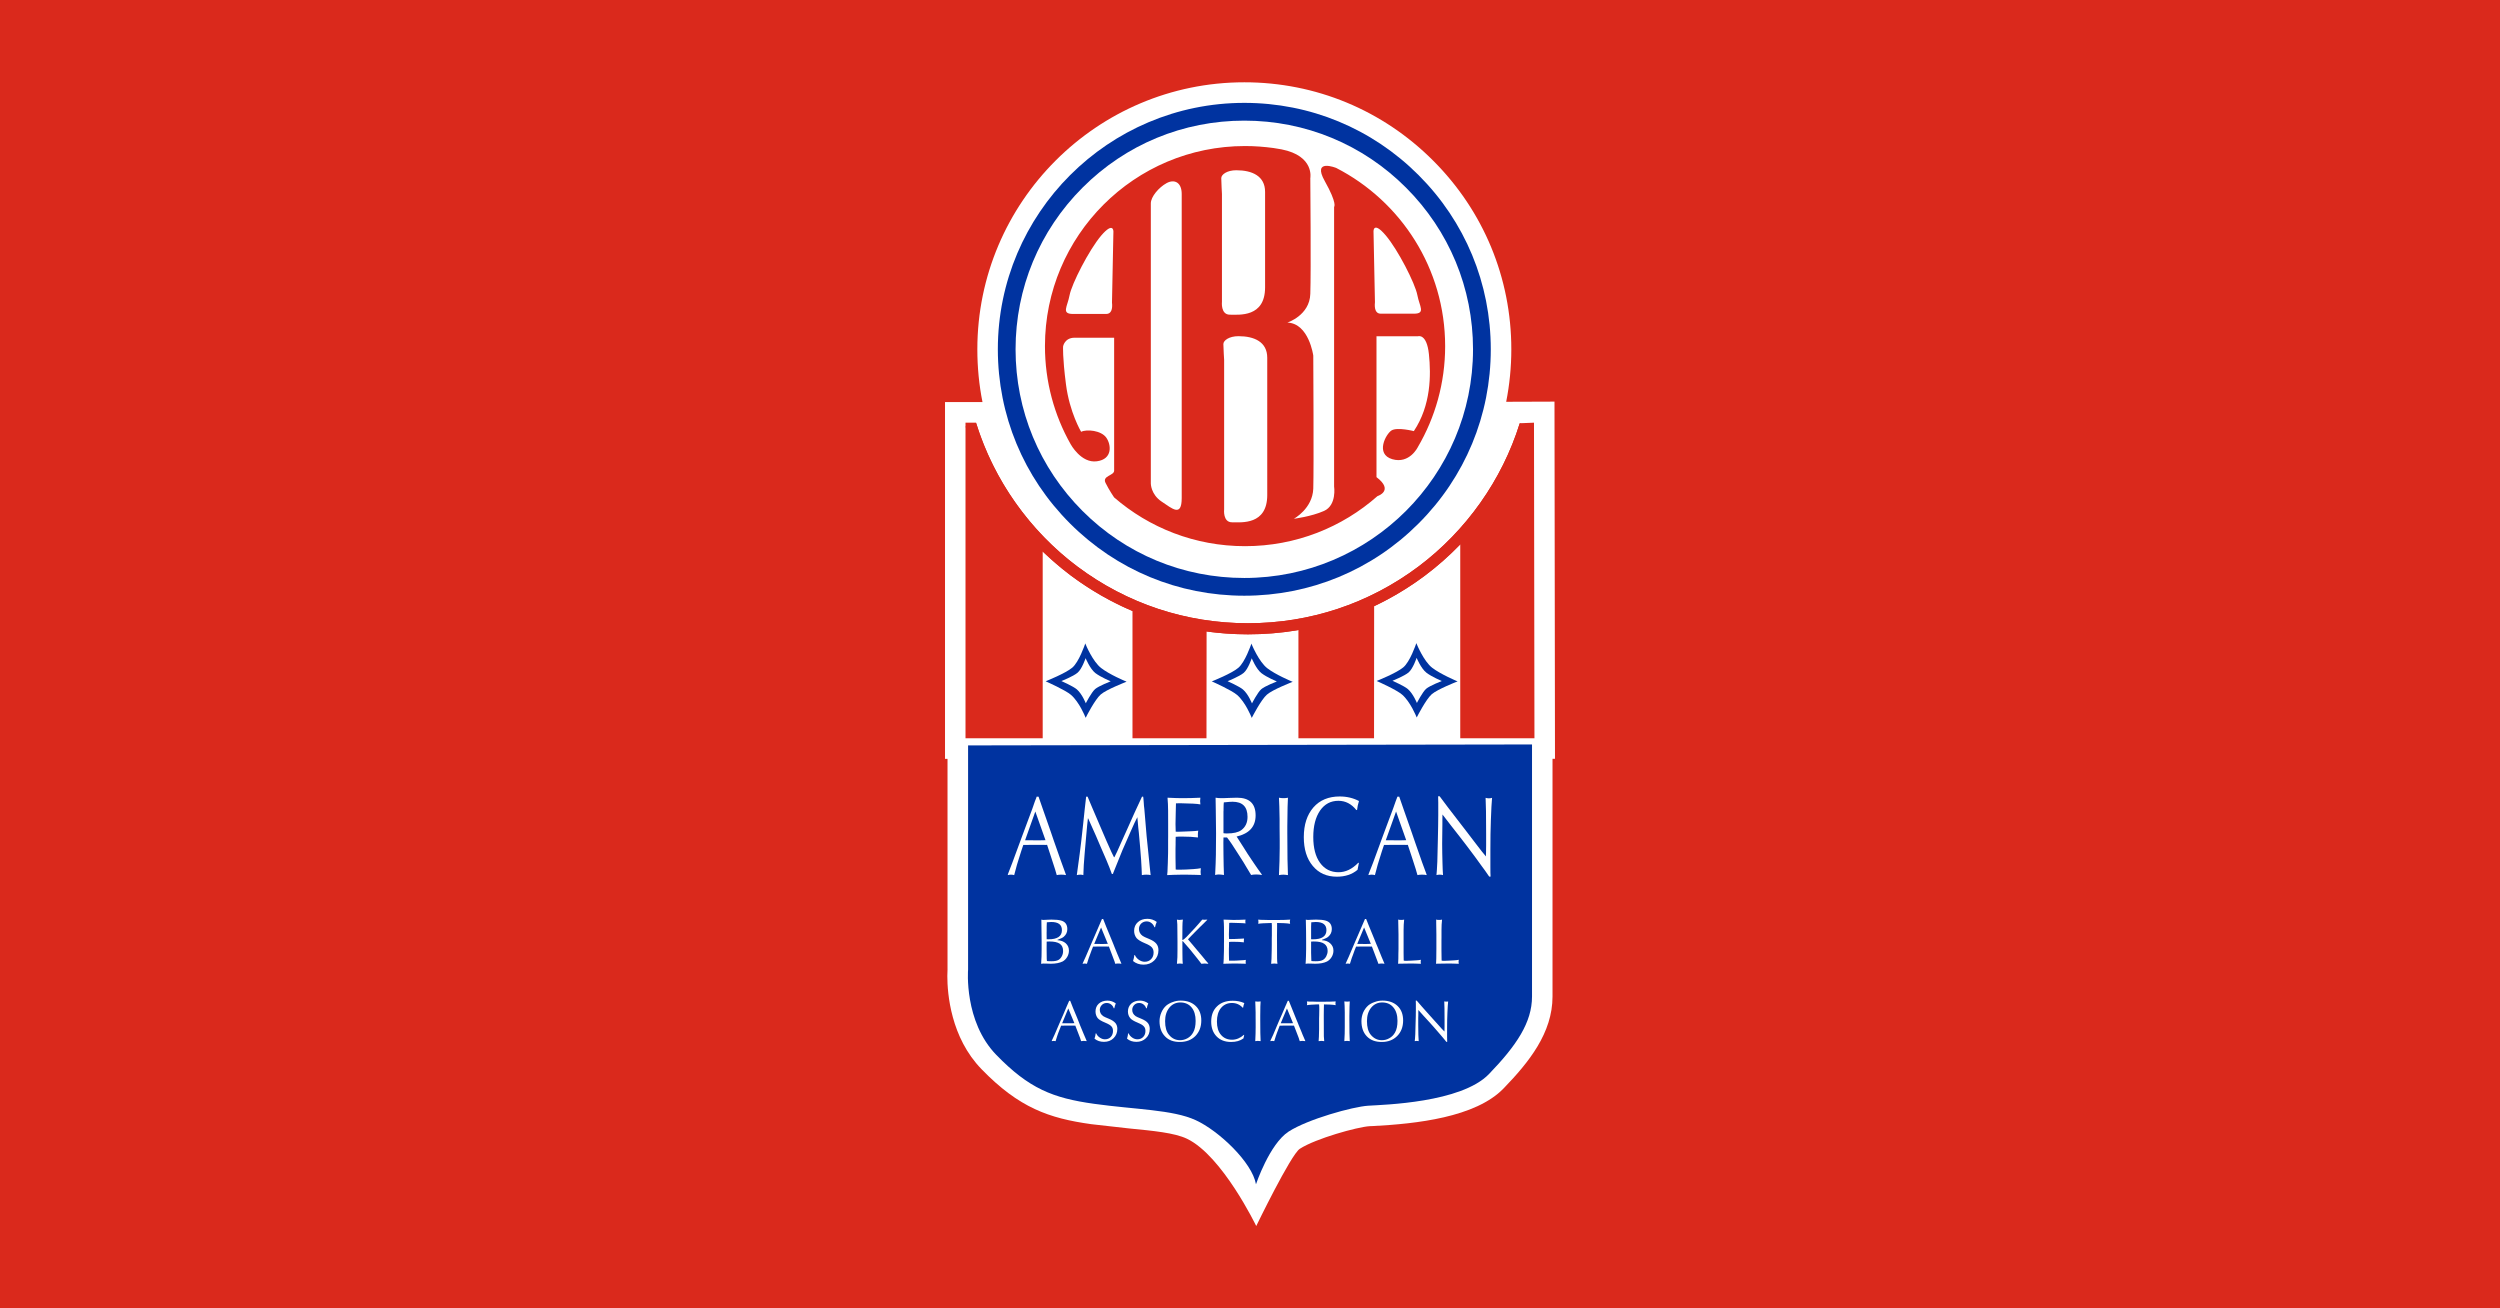 <?xml version="1.0" encoding="UTF-8"?>
<!-- Generator: Adobe Illustrator 27.1.1, SVG Export Plug-In . SVG Version: 6.00 Build 0)  -->
<svg xmlns="http://www.w3.org/2000/svg" xmlns:xlink="http://www.w3.org/1999/xlink" version="1.1" id="Layer_1" x="0px" y="0px" viewBox="0 0 1200 628" style="enable-background:new 0 0 1200 628;" xml:space="preserve">
<style type="text/css">
	.st0{fill:#DA291C;}
	.st1{fill:#FFFFFF;}
	.st2{fill:#0033A0;}
</style>
<rect x="-2.5" y="-2.5" class="st0" width="1205" height="633"></rect>
<g>
	<path class="st1" d="M746.157,192.777l-4.865,0.019l-18.321,0.064c1.625-8.233,2.464-16.641,2.464-25.194   c0-34.242-13.345-66.421-37.563-90.601C663.681,52.847,631.484,39.5,597.271,39.5c-70.683,0-128.147,57.501-128.147,128.166   c0,8.598,0.821,17.097,2.473,25.34h-17.992v171.234c0,0,0.748,0,1.204,0c0,8.854,0,101.072,0,101.072l0.019-0.348l-0.108,3.543   c0,8.361,1.597,29.484,16.448,44.728c17.975,18.523,32.362,23.543,52.618,26.364c0.136,0.019,17.957,2.027,17.957,2.027   c11.812,1.168,21.963,2.09,28.015,4.975c17.007,8.17,33.236,41.9,33.236,41.9s16.596-34.268,20.905-37.071   c7.676-4.975,27.622-10.471,33.446-10.862c-0.017,0,1.991-0.082,1.991-0.082c20.292-1.079,48.92-4.081,62.403-18.065   c12.204-12.599,23.47-26.674,23.47-44.091c0,0,0-105.17,0-114.108c0.456,0,1.185,0,1.185,0L746.157,192.777z"></path>
	<g>
		<g>
			<path class="st2" d="M597.271,285.943c31.602,0,61.307-12.305,83.635-34.661c22.346-22.302,34.67-51.995,34.67-83.616     c0-31.567-12.324-61.307-34.67-83.618c-22.328-22.346-52.033-34.67-83.635-34.67c-65.224,0-118.307,53.074-118.307,118.289     c0,31.621,12.315,61.315,34.661,83.616C535.973,273.638,565.667,285.943,597.271,285.943z"></path>
			<path class="st2" d="M464.679,357.795v107.644c0,0-2.073,24.848,13.565,40.933c15.655,16.121,27.147,20.712,46.91,23.459     c19.781,2.767,37.71,2.767,48.748,7.833c11.036,5.038,27.157,20.237,28.965,30.791c0,0,6.472-19.308,15.665-25.297     c9.209-5.951,30.799-11.939,38.166-12.414c7.375-0.475,44.62-1.38,57.983-15.173c13.311-13.794,20.686-24.829,20.686-37.243     v-120.99L464.679,357.795z"></path>
		</g>
		<g>
			<path class="st1" d="M487.472,167.666c0-29.303,11.428-56.871,32.16-77.612c20.731-20.75,48.299-32.15,77.64-32.15     c29.32,0,56.888,11.4,77.6,32.15c20.75,20.741,32.178,48.309,32.178,77.612c0,60.539-49.247,109.762-109.779,109.762     c-29.34,0-56.908-11.421-77.64-32.133C498.901,224.537,487.472,196.995,487.472,167.666z"></path>
			<g>
				<path class="st1" d="M500.499,264.711v42.868l0,0v46.746h43.096v-43.816v-2.93v-14.287      c-10.361-4.401-20.256-10.088-29.522-16.979C509.336,272.688,504.79,268.846,500.499,264.711z"></path>
				<path class="st1" d="M599.014,304.474c-6.682,0-13.309-0.447-19.845-1.359v4.464l0,0l-0.054,46.746h44.136v-43.341v-3.404      v-5.149c-7.622,1.341-15.427,2.008-23.36,2.027C599.552,304.474,599.289,304.474,599.014,304.474z"></path>
				<path class="st1" d="M683.937,276.313c-7.686,5.732-15.82,10.634-24.345,14.652v20.238l0,0l-0.047,43.122h41.38V311.44v-3.861      v-46.273C695.667,266.738,690.026,271.74,683.937,276.313z"></path>
			</g>
		</g>
		<path class="st0" d="M729.479,203.185c-8.471,27.211-25.77,51.659-48.727,68.838c-23.752,17.755-52.023,27.131-81.738,27.131    c-29.722,0-58.002-9.376-81.745-27.131c-22.96-17.179-40.266-41.627-48.711-68.838l-5.094,1.57    c8.783,28.297,26.775,53.712,50.61,71.558c24.702,18.439,54.05,28.161,84.94,28.161c30.883,0,60.249-9.722,84.923-28.161    c23.844-17.846,41.808-43.261,50.627-71.558L729.479,203.185z"></path>
		<g>
			<path class="st2" d="M608.298,320.759c-4.025-3.122-7.366-11.219-7.413-11.311l-0.219-0.538l-0.165,0.538     c-0.054,0.092-2.857,8.39-6.125,11.12c-3.277,2.765-12.159,6.261-12.242,6.317l-0.494,0.2l0.494,0.193     c0.082,0.035,9.047,4.025,11.685,6.308c4.025,3.496,6.811,10.525,6.846,10.57l0.174,0.447l0.219-0.411     c0.037-0.08,4.326-8.424,7.065-10.77c2.72-2.393,11.795-5.906,11.896-5.953l0.492-0.191l-0.492-0.193     C619.938,327.032,612.351,323.891,608.298,320.759z"></path>
			<path class="st2" d="M699.164,326.867c-0.056-0.037-7.678-3.232-11.713-6.336c-4.034-3.103-7.358-11.228-7.394-11.318     l-0.256-0.522l-0.155,0.576c-0.036,0.054-2.821,8.37-6.089,11.083c-3.322,2.746-12.176,6.261-12.287,6.315l-0.475,0.202     l0.475,0.219c0.092,0.019,9.056,4.008,11.729,6.317c4.008,3.468,6.801,10.488,6.829,10.525l0.191,0.466l0.221-0.411     c0.036-0.092,4.289-8.407,7.018-10.78c2.767-2.365,11.814-5.908,11.905-5.943l0.492-0.174L699.164,326.867z"></path>
			<path class="st2" d="M528.561,320.66c-4.034-3.077-7.394-11.212-7.413-11.301l-0.219-0.531l-0.193,0.585     c-0.026,0.036-2.821,8.362-6.08,11.092c-3.294,2.737-12.223,6.27-12.277,6.325l-0.466,0.165l0.466,0.237     c0.054,0.028,9.063,4.018,11.694,6.298c4.006,3.47,6.837,10.49,6.856,10.582l0.2,0.428l0.228-0.428     c0-0.092,4.263-8.409,7.011-10.782c2.758-2.374,11.814-5.861,11.868-5.906l0.52-0.193l-0.475-0.237     C540.182,326.976,532.586,323.799,528.561,320.66z"></path>
		</g>
		<g>
			<g>
				<g>
					<path class="st1" d="M498.409,403.374h-1.918c0,0-0.327-0.047-0.931-0.047c-0.555,0-1.406,0-2.501,0h-0.922l-0.082-0.036       l4.902-13.774l4.885,13.774C501.009,403.327,499.85,403.374,498.409,403.374z M509.463,413.843l-0.731-2.043       c-1.397-3.945-2.118-6.025-2.199-6.272l-0.74-2.109c-0.795-2.283-1.206-3.623-1.368-4.016       c-1.864-5.195-3.068-8.682-3.661-10.471c-1.168-3.268-1.881-5.478-2.264-6.527h-0.914c-0.09,0.329-0.146,0.51-0.2,0.649       c-0.228,0.475-0.858,2.126-1.843,5.083l-2.485,6.665c-1.131,3.011-2.043,5.476-2.711,7.302c-1.688,4.655-3.167,8.6-4.38,11.877       c-0.987,2.629-1.744,4.509-2.191,5.687v0.384c0.557-0.165,1.058-0.211,1.469-0.211c0.447,0,0.985,0.047,1.57,0.211       c0.064-0.211,0.099-0.366,0.099-0.384c0.95-3.707,1.643-6.063,2.027-7.158c0.959-3.12,1.726-5.431,2.245-6.936h2.027       c0.303,0,0.731-0.019,1.333-0.047c0.686,0,1.552,0,2.612,0h2.438c0.447,0,0.903,0,1.378,0c0.475,0.028,0.757,0.047,0.757,0.047       c0.365,0,0.649-0.019,0.877-0.047l1.744,5.332c1.185,3.569,1.87,5.751,2.09,6.435c0.045,0.174,0.136,0.438,0.219,0.748       c0.411,1.298,0.583,1.973,0.583,2.01c0.649-0.165,1.352-0.211,2.172-0.211c0.823,0,1.58,0.047,2.2,0.211v-0.301       C511.107,418.381,510.366,416.391,509.463,413.843z"></path>
					<path class="st1" d="M552.304,420.052c-0.557-0.165-1.269-0.211-2.081-0.211c-0.667,0-1.406,0.047-2.137,0.211       c-0.028-1.634-0.146-4.091-0.346-7.33c-0.303-4.044-0.649-8.381-1.096-13.036l-0.247-2.246l-0.465-5.186       c-0.832,1.544-1.909,3.834-3.214,6.856c-0.886,2.027-2.182,4.958-3.898,8.874l-0.903,2.227       c-0.914,2.227-2.118,5.149-3.561,8.819c0,0.073-0.026,0.254-0.118,0.466h-0.557c-0.611-1.808-1.507-4.027-2.619-6.682       c-0.95-2.156-1.909-4.309-2.821-6.51c-1.279-3.094-2.875-6.728-4.728-10.817c-0.32-0.684-0.695-1.507-1.079-2.41l-0.082-0.136       l-0.127-0.256c-0.256,2.191-0.52,4.61-0.738,7.375l-0.823,9.312c-0.383,4.307-0.593,7.878-0.649,10.681       c-0.482-0.165-0.967-0.211-1.413-0.211c-0.54,0-1.124,0.047-1.726,0.211c0.52-3.578,0.985-6.928,1.378-10.17       c0.43-3.186,0.995-8.043,1.688-14.506c0.164-1.825,0.449-4.234,0.768-7.303l0.647-5.668h0.722       c-0.164-0.32,0.576,1.46,2.227,5.358c0,0,1.361,3.195,4.081,9.531c1.853,4.373,3.55,8.261,5.085,11.638       c0.082,0.183,0.52,1.041,1.251,2.539h0.191c0.667-1.206,1.744-3.597,3.259-7.065c0.522-1.115,1.544-3.442,3.141-6.966       l3.249-7.276c0.978-2.154,2.191-4.737,3.606-7.759h0.557c0.073,0.019,0.127,0.886,0.256,2.537l0.136,1.927       c0.064,0.374,0.219,1.761,0.402,4.18l0.867,10.342c0.064,0.795,0.318,3.36,0.783,7.631l0.667,6.592       C552.003,417.468,552.177,418.938,552.304,420.052z"></path>
					<path class="st1" d="M576.404,420.052l-0.221-0.056c-0.666,0-1.469-0.026-2.391-0.073c-1.825-0.082-3.259-0.082-4.291-0.082       h-1.679c0.092,0-1.425,0-4.61,0.082c-0.649,0-1.643,0.047-2.976,0.129c0.127-0.75,0.202-2.247,0.256-4.436       c0,0.254,0.092-1.744,0.181-5.925l0.019-2.027v-4.182c0-0.958,0.019-1.66,0.019-2.09c0-0.501,0-1.168,0-2.118v-4.006       c0-2.118,0-4.126-0.019-6.098c-0.019-2.218-0.108-4.335-0.282-6.27c3.059,0.155,5.431,0.219,7.065,0.219       c2.767,0,5.642-0.064,8.708-0.219c-0.082,0.821-0.127,1.34-0.127,1.597c0,0.219,0.045,0.757,0.127,1.615       c-0.875-0.172-2.062-0.282-3.496-0.364c-3.075-0.136-5.139-0.193-6.289-0.193c-0.731,0-1.378,0.019-1.935,0.056       c0-0.129,0,0.355-0.037,1.432c0,0.348,0,1.634-0.092,3.898c-0.045,1.653-0.09,3.169-0.09,4.547c0,1.679,0.045,2.913,0.09,3.715       c0.557,0.037,0.987,0.037,1.243,0.037c0.593,0,1.597-0.037,3.066-0.11c0.557-0.019,1.58-0.092,3.059-0.127       c1.469-0.064,2.629-0.155,3.451-0.282c-0.11,0.665-0.174,1.378-0.174,2.245c0,0.393,0,0.748,0.045,1.023       c-2.071-0.275-4.618-0.43-7.695-0.43c-1.269,0-2.264,0.028-2.995,0.11c-0.017,0.501-0.045,1.34-0.045,2.638v1.058l-0.045,2.064       v4.199c0,2.309,0.045,4.244,0.09,5.751c0.557,0.073,1.206,0.073,1.982,0.073c1.808,0,3.962-0.11,6.463-0.282       c1.552-0.11,2.767-0.256,3.625-0.439c-0.075,0.785-0.129,1.37-0.129,1.763C576.275,418.864,576.329,419.384,576.404,420.052z"></path>
					<path class="st1" d="M595.802,398.481c-1.471,1.058-3.752,1.578-6.884,1.578c-0.795,0-1.305-0.045-1.653-0.136v-10.324       c0-0.148,0.037-0.338,0.037-0.667c0-0.256,0-0.466,0-0.649c0-1.505,0.054-2.537,0.127-3.139c2.008-0.202,3.369-0.31,4.18-0.31       c4.794,0,7.203,2.41,7.203,7.239C598.814,394.875,597.829,396.993,595.802,398.481z M602.009,414.537l-1.124-1.66       c-1.333-1.963-2.701-4.027-4.006-6.181l-0.996-1.552c-1.66-2.62-2.417-3.816-2.344-3.588c6.097-1.415,9.155-4.775,9.155-10.168       c0-5.642-2.976-8.49-8.918-8.49c-0.585,0-1.855,0.036-3.799,0.108c-1.935,0.111-3.231,0.111-3.915,0.111       c-0.823,0-1.709-0.064-2.584-0.219l0.092,5.622c0.073,3.815,0.136,7.65,0.136,11.494c0,3.103-0.028,6.555-0.082,10.342       c-0.092,3.322-0.146,5.751-0.256,7.267c-0.073,1.497-0.108,2.283-0.108,2.372c0.647-0.155,1.204-0.245,1.742-0.245       c0.63,0,1.425,0.09,2.501,0.245c-0.11-2.372-0.183-5.678-0.237-9.912c-0.019-2.402-0.045-4.236-0.045-5.496       c0-1.077,0.026-1.916,0.045-2.601h1.707c1.223,1.524,3.014,4.143,5.405,7.987c2.154,3.296,3.36,5.304,3.705,5.943       c1.38,2.281,2.172,3.614,2.457,4.079c0.63-0.155,1.423-0.245,2.41-0.245c0.995,0,1.898,0.09,2.72,0.245v-0.245       C604.162,417.642,602.912,415.916,602.009,414.537z"></path>
					<path class="st1" d="M618.212,420.052c-1.06-0.165-1.78-0.211-2.2-0.211c-0.566,0-1.251,0.047-2.109,0.211       c0.209-4.74,0.357-9.047,0.357-12.926c0-1.352,0-2.676,0-3.835c-0.056-3.04-0.056-5.021-0.056-6.044v-4.135       c0-0.666-0.017-2.711-0.127-6.07c-0.092-1.752-0.136-3.158-0.174-4.143c0.667,0.155,1.415,0.219,2.191,0.219       c0.785,0,1.507-0.064,2.118-0.219c-0.037,1.34-0.092,2.847-0.174,4.491c-0.082,3.231-0.127,6.353-0.127,9.348       c0,1.013,0,2.017,0,3.058C617.911,409.799,618.038,416.563,618.212,420.052z"></path>
					<path class="st1" d="M652.307,384.495c-0.475,1.507-0.785,2.93-0.912,4.272l-0.338,0.073c-2.328-2.948-5.212-4.455-8.617-4.455       c-3.707,0-6.618,1.554-8.8,4.674c-2.172,3.159-3.268,7.377-3.268,12.717c0,5.24,1.077,9.385,3.231,12.369       c2.172,3.004,5.13,4.528,8.873,4.528c3.423,0,6.601-1.524,9.531-4.582l0.256,0.146l-0.649,3.277       c-2.629,2.219-5.943,3.296-9.931,3.296c-4.848,0-8.691-1.707-11.548-5.158c-2.875-3.414-4.309-8.033-4.309-13.829       c0-5.997,1.561-10.754,4.61-14.268c3.075-3.515,7.302-5.25,12.606-5.25C646.511,382.304,649.586,383.054,652.307,384.495z"></path>
					<path class="st1" d="M671.55,403.374h-1.963c0,0-0.254-0.047-0.875-0.047c-0.595,0-1.406,0-2.529,0h-0.903l-0.092-0.036       l4.921-13.774l4.865,13.774C674.152,403.327,673,403.374,671.55,403.374z M682.585,413.843l-0.71-2.043       c-1.38-3.945-2.109-6.025-2.2-6.272l-0.731-2.109c-0.757-2.283-1.251-3.623-1.378-4.016c-1.853-5.195-3.077-8.682-3.67-10.471       c-1.131-3.268-1.899-5.478-2.264-6.527h-0.877c-0.092,0.329-0.172,0.51-0.237,0.649c-0.191,0.475-0.821,2.126-1.834,5.083       l-2.501,6.665c-1.124,3.011-2.071,5.476-2.711,7.302c-1.681,4.655-3.113,8.6-4.354,11.877       c-0.987,2.629-1.744,4.509-2.228,5.687v0.384c0.594-0.165,1.06-0.211,1.497-0.211c0.447,0,0.985,0.047,1.589,0.211       c0.064-0.211,0.092-0.366,0.092-0.384c0.939-3.707,1.634-6.063,2.017-7.158c0.948-3.12,1.707-5.431,2.245-6.936h2.027       c0.282,0,0.738-0.019,1.378-0.047c0.649,0,1.516,0,2.539,0h2.464c0.428,0,0.903,0,1.378,0c0.503,0.028,0.731,0.047,0.776,0.047       c0.338,0,0.621-0.019,0.858-0.047l1.77,5.332c1.168,3.569,1.855,5.751,2.073,6.435c0.054,0.174,0.127,0.438,0.209,0.748       c0.383,1.298,0.585,1.973,0.585,2.01c0.647-0.165,1.359-0.211,2.182-0.211c0.83,0,1.57,0.047,2.191,0.211v-0.301       C684.247,418.381,683.49,416.391,682.585,413.843z"></path>
					<path class="st1" d="M716.188,382.962c-0.219,2.217-0.393,5.805-0.566,10.634c-0.172,4.309-0.237,9.037-0.237,14.132v8.189       c0,2.41,0.019,4.006,0.092,4.848h-0.666c-0.11-0.157-0.649-0.968-1.69-2.438c-0.127-0.211-0.383-0.557-0.703-0.987       l-1.112-1.505c-0.037-0.111-1.206-1.726-3.487-4.81c-2.567-3.47-4.911-6.528-6.985-9.202c-1.89-2.393-3.313-4.182-4.218-5.386       c-2.043-2.694-3.449-4.528-4.225-5.478c-0.047,0.648-0.047,1.425-0.047,2.41v1.77c0-0.172,0,0.996-0.036,3.489l-0.073,6.381       c0,2.92,0.073,5.997,0.155,9.192c0.064,2.363,0.127,4.29,0.254,5.852c-0.52-0.165-1.023-0.211-1.597-0.211       c-0.557,0-1.077,0.047-1.542,0.211c0.127-1.288,0.282-3.442,0.409-6.5c0.11-2.894,0.146-6.343,0.256-10.434l0.127-6.254       c0.047-1.34,0.065-3.231,0.065-5.605v-6.033c0-1.361-0.019-2.365-0.065-3.03h0.712c0.576,0.811,1.935,2.638,4.117,5.495       c0.931,1.288,3.862,5.066,8.727,11.329c1.681,2.199,3.195,4.225,4.575,5.988c2.09,2.765,3.705,4.792,4.82,6.079v-0.585       c0,0.155,0-0.31,0.045-1.387c0.047-1.041,0.047-2.118,0.047-3.268v-5.624c0-8.617-0.092-14.395-0.256-17.261       c0.557,0.155,1.077,0.237,1.542,0.237C715.276,383.2,715.796,383.117,716.188,382.962z"></path>
				</g>
				<g>
					<path class="st1" d="M503.257,450.869c-0.338,0-0.649,0-0.858-0.019c0-0.538-0.019-1.314-0.019-2.299v-1.168       c0-0.037,0.019-0.174,0.019-0.393c0-0.256,0-0.776,0-1.634v-0.648c0-0.748,0.036-1.397,0.082-2.008       c0.821-0.073,1.514-0.146,2.107-0.146c3.432,0,5.132,1.296,5.132,3.917C509.72,449.409,507.564,450.869,503.257,450.869z        M511.591,452.813c-0.987-0.903-2.346-1.425-3.98-1.514v-0.211c0.127-0.019,0.209-0.064,0.301-0.092       c1.425-0.51,2.3-0.986,2.711-1.368c1.131-0.95,1.688-2.21,1.688-3.67c0-2.154-0.995-3.55-2.974-4.089       c-1.079-0.303-2.593-0.458-4.62-0.458c-0.667,0-1.333,0.028-1.982,0.066c-0.985,0.09-1.597,0.09-1.825,0.09       c-0.366,0-0.74-0.054-1.06-0.155c0.082,3.945,0.129,7.413,0.129,10.443v3.717c0,0.611,0,1.798-0.047,3.468       c-0.035,1.314-0.099,2.501-0.191,3.578c0.447-0.082,0.912-0.127,1.232-0.127c0,0,0.165,0,0.475,0.045c0.301,0,0.574,0,0.821,0       l0.877,0.019c0.666,0.045,1.105,0.045,1.206,0.045c2.391,0,4.244-0.393,5.678-1.077c0.894-0.475,1.634-1.204,2.208-2.163       c0.557-0.94,0.849-1.989,0.849-3.049C513.087,454.904,512.612,453.763,511.591,452.813z M509.673,459.003       c-0.428,0.776-0.94,1.378-1.587,1.743c-0.804,0.466-1.937,0.649-3.369,0.649c-0.684,0-1.415,0-2.191-0.092       c-0.045-0.465-0.092-0.867-0.092-1.032l-0.036-2.958c0-1.131-0.019-1.679-0.019-1.679v-1.251c0-0.32,0.019-0.684,0.019-1.051       c0-0.419,0-0.675,0-0.793v-0.576c0.301-0.037,0.703-0.054,1.241-0.054c2.29,0,3.971,0.346,5.066,1.096       c1.077,0.757,1.578,1.898,1.578,3.468C510.284,457.37,510.103,458.199,509.673,459.003z"></path>
					<path class="st1" d="M529.464,453.114h-1.296c0,0-0.219,0-0.594-0.035c-0.393,0-0.931,0-1.688,0h-0.602l-0.047-0.037       l3.277-7.85l3.232,7.85C531.189,453.079,530.413,453.114,529.464,453.114z M536.839,459.112l-0.52-1.213       c-0.912-2.238-1.378-3.406-1.451-3.578l-0.466-1.206c-0.538-1.277-0.849-2.045-0.931-2.264       c-1.232-2.993-2.055-4.975-2.466-5.969c-0.766-1.9-1.241-3.15-1.479-3.752h-0.602c-0.073,0.174-0.11,0.31-0.146,0.383       c-0.164,0.265-0.576,1.215-1.26,2.894l-1.634,3.788c-0.731,1.726-1.378,3.159-1.808,4.182c-1.122,2.673-2.071,4.937-2.911,6.79       c-0.667,1.488-1.152,2.567-1.488,3.26v0.191c0.393-0.082,0.712-0.127,1.032-0.127c0.254,0,0.647,0.045,1.03,0.127       c0.047-0.127,0.047-0.191,0.047-0.191c0.647-2.109,1.122-3.496,1.387-4.091c0.649-1.789,1.114-3.103,1.507-3.971h1.331       c0.174,0,0.484-0.045,0.914-0.045c0.428,0,0.985,0,1.688,0h1.625c0.301,0,0.602,0,0.95,0c0.32,0,0.475,0.045,0.494,0.045       c0.219,0,0.4-0.045,0.583-0.045l1.159,3.049c0.776,2.043,1.26,3.285,1.387,3.677c0.037,0.129,0.101,0.256,0.165,0.43       c0.247,0.729,0.338,1.122,0.338,1.14c0.447-0.082,0.912-0.127,1.469-0.127c0.566,0,1.041,0.045,1.469,0.127v-0.146       C537.918,461.695,537.433,460.527,536.839,459.112z"></path>
					<path class="st1" d="M556.056,456.091c0,1.982-0.684,3.66-2.027,4.956c-1.38,1.333-3.059,1.982-5.121,1.982       c-1.946,0-3.625-0.557-5.05-1.726c0.366-1.14,0.557-2.09,0.604-2.838h0.301c0.393,0.893,1.039,1.651,1.935,2.281       c0.867,0.576,1.817,0.905,2.72,0.905c1.286,0,2.292-0.411,3.103-1.251c0.823-0.858,1.206-1.918,1.206-3.214       c0-1.004-0.294-1.853-0.905-2.52c-0.602-0.639-1.707-1.295-3.231-1.897c-2.027-0.841-3.36-1.681-4.053-2.492       c-0.776-1.004-1.159-2.156-1.159-3.496c0-1.699,0.602-3.105,1.799-4.154c1.15-1.06,2.673-1.598,4.599-1.598       c1.617,0,3.087,0.484,4.455,1.488c-0.383,0.876-0.666,1.726-0.811,2.539h-0.301c-0.31-0.813-0.74-1.488-1.471-2.018       c-0.647-0.521-1.423-0.768-2.281-0.768c-1.032,0-1.89,0.357-2.629,1.06c-0.695,0.712-1.041,1.596-1.041,2.584       c0,1.359,0.593,2.483,1.78,3.322c0.43,0.301,1.451,0.821,3.122,1.469c1.57,0.649,2.711,1.397,3.414,2.245       C555.717,453.782,556.056,454.84,556.056,456.091z"></path>
					<path class="st1" d="M579.935,462.38v0.237c-0.52-0.082-1.077-0.127-1.679-0.127c-0.475,0-0.995,0.045-1.598,0.127       c-0.219-0.273-0.666-0.885-1.333-1.742c0.019,0.017-0.447-0.557-1.378-1.744c-1.688-2.09-2.593-3.232-2.802-3.47       c-0.273-0.355-1.333-1.559-3.15-3.623c-0.045,0-0.108-0.127-0.264-0.301l-0.183,0.082v2.372c0,0.366,0,0.712,0,1.041       c0.019,0.466,0.019,1.333,0.019,2.584c0,2.264,0.054,3.879,0.164,4.801c-0.649-0.082-1.133-0.127-1.434-0.127       c-0.092,0-0.548,0.045-1.369,0.127c0.054-0.849,0.136-1.871,0.219-3.122c0.028-0.922,0.045-2.126,0.045-3.578v-3.879       c0-1.761,0-3.414-0.045-4.956l-0.036-3.36c-0.047-0.995-0.11-1.744-0.183-2.311c0.438,0.101,0.821,0.155,1.241,0.155       c0.484,0,1.023-0.054,1.615-0.155c-0.127,0.841-0.219,1.963-0.219,3.315l-0.045,6.343l0.209,0.148       c0.484-0.256,1.077-0.776,1.862-1.554c0.776-0.776,2.109-2.208,4.044-4.308c0.329-0.393,0.912-1.041,1.688-1.899       c0.43-0.475,1.004-1.159,1.763-2.046c0.282,0.066,0.63,0.066,1.039,0.066c0.148,0,0.595,0,1.333-0.066v0.155       c0.028,0-0.602,0.557-1.853,1.855l-1.507,1.46c-0.346,0.365-1.331,1.333-2.93,2.948c-0.092,0.092-0.538,0.592-1.342,1.368       c-0.684,0.722-1.223,1.288-1.587,1.671c0.32,0.43,1.096,1.342,2.318,2.748c1.342,1.524,2.894,3.423,4.702,5.595       c1.204,1.533,2.027,2.482,2.41,2.866C579.672,462.079,579.761,462.161,579.935,462.38z"></path>
					<path class="st1" d="M597.991,462.617l-0.146-0.019c-0.447,0-0.985,0-1.615-0.045c-1.206-0.045-2.154-0.064-2.84-0.064h-1.131       c0.073,0-0.95,0.019-3.059,0.064c-0.428,0-1.077,0.045-1.98,0.064c0.082-0.411,0.099-1.269,0.172-2.518       c0,0.127,0-0.987,0.092-3.388l0.019-1.14v-2.419c0-0.557,0.019-0.94,0.019-1.187c0-0.256,0-0.666,0-1.187v-2.273       c0-1.232,0-2.41-0.019-3.496c-0.019-1.286-0.073-2.492-0.183-3.597c2.055,0.101,3.606,0.155,4.73,0.155       c1.806,0,3.752-0.054,5.796-0.155c-0.073,0.494-0.092,0.75-0.092,0.905c0,0.127,0.019,0.456,0.092,0.922       c-0.63-0.054-1.378-0.165-2.354-0.165c-2.027-0.108-3.442-0.127-4.182-0.127c-0.484,0-0.922,0-1.286,0.019       c0-0.065,0,0.219-0.028,0.839c0,0.155-0.019,0.903-0.054,2.199c-0.028,0.95-0.073,1.808-0.073,2.602       c0,0.931,0.045,1.671,0.073,2.099c0.383,0.037,0.684,0.037,0.858,0.037c0.383,0,1.032-0.037,1.98-0.037       c0.393-0.045,1.06-0.092,2.073-0.092c0.967-0.036,1.77-0.082,2.281-0.127c-0.064,0.329-0.108,0.731-0.108,1.251       c0,0.209,0.026,0.411,0.045,0.583c-1.397-0.172-3.122-0.264-5.149-0.264c-0.821,0-1.514,0.019-1.98,0.092       c0,0.228-0.028,0.748-0.028,1.488v0.593l-0.045,1.187v2.4c0,1.314,0.045,2.41,0.073,3.296c0.365,0.017,0.776,0.017,1.296,0.017       c1.241,0,2.657-0.017,4.328-0.172c1.058-0.047,1.853-0.101,2.427-0.211c-0.054,0.43-0.082,0.776-0.082,0.987       C597.909,461.952,597.937,462.253,597.991,462.617z"></path>
					<path class="st1" d="M619.308,441.411c-0.11,0.367-0.183,0.677-0.183,1.032c0,0.329,0.037,0.63,0.127,0.978       c-0.783-0.155-1.862-0.237-3.195-0.31c-1.552-0.037-2.546-0.073-3.057-0.073v0.127c0,0.054,0,0.811,0,2.227       c-0.047,1.406-0.047,2.638-0.047,3.651l0.047,11.01c0,0.995,0.082,1.862,0.181,2.565c-0.538-0.082-1.039-0.127-1.479-0.127       c-0.492,0-0.995,0.045-1.552,0.127c0.129-1.013,0.237-3.122,0.266-6.308c0.019-1.644,0.036-2.593,0.036-2.894v-2.911       l0.037-1.552c0-1.032,0-2.046,0-3.122c0.054-1.124,0-2.109-0.073-2.793c-0.266,0-0.722,0-1.296,0.036l-2.894,0.11       c-0.877,0.036-1.634,0.127-2.283,0.237c0.064-0.31,0.11-0.613,0.11-0.867c0-0.348-0.047-0.684-0.11-1.143       c0.301,0.066,1.533,0.155,3.724,0.155l1.361,0.037h3.67C615.191,441.604,617.389,441.566,619.308,441.411z"></path>
					<path class="st1" d="M630.242,450.869c-0.374,0-0.703,0-0.912-0.019c0-0.538,0-1.314,0-2.299v-1.168c0-0.037,0-0.174,0-0.393       c0-0.256,0-0.776,0-1.634v-0.648c0-0.748,0.047-1.397,0.082-2.008c0.83-0.073,1.516-0.146,2.118-0.146       c3.451,0,5.158,1.296,5.158,3.917C636.689,449.409,634.497,450.869,630.242,450.869z M638.513,452.813       c-0.967-0.903-2.29-1.425-3.943-1.514v-0.211c0.127-0.019,0.237-0.064,0.32-0.092c1.35-0.51,2.264-0.986,2.673-1.368       c1.124-0.95,1.707-2.21,1.707-3.67c0-2.154-1.021-3.55-3.03-4.089c-1.021-0.303-2.574-0.458-4.536-0.458       c-0.694,0-1.38,0.028-2.036,0.066c-0.94,0.09-1.58,0.09-1.798,0.09c-0.393,0-0.74-0.054-1.077-0.155       c0.108,3.945,0.146,7.413,0.146,10.443v3.717c0,0.611-0.019,1.798-0.073,3.468c-0.019,1.314-0.12,2.501-0.183,3.578       c0.494-0.082,0.903-0.127,1.241-0.127c0,0,0.164,0,0.466,0.045c0.338,0,0.594,0,0.813,0l0.912,0.019       c0.684,0.045,1.077,0.045,1.206,0.045c2.363,0,4.253-0.393,5.64-1.077c0.905-0.475,1.662-1.204,2.236-2.163       c0.566-0.94,0.851-1.989,0.851-3.049C640.048,454.904,639.545,453.763,638.513,452.813z M636.616,459.003       c-0.411,0.776-0.95,1.378-1.598,1.743c-0.766,0.466-1.916,0.649-3.359,0.649c-0.684,0-1.415,0-2.191-0.092       c-0.054-0.465-0.054-0.867-0.054-1.032l-0.082-2.958c0-1.131,0-1.679,0-1.679v-1.251c0-0.32,0-0.684,0-1.051       c0-0.419,0-0.675,0-0.793v-0.576c0.338-0.037,0.731-0.054,1.251-0.054c2.283,0,3.971,0.346,5.048,1.096       c1.096,0.757,1.634,1.898,1.634,3.468C637.262,457.37,637.008,458.199,636.616,459.003z"></path>
					<path class="st1" d="M655.73,453.114h-1.314c0,0-0.219,0-0.593-0.035c-0.393,0-0.931,0-1.69,0h-0.611l-0.036-0.037l3.277-7.85       l3.231,7.85C657.427,453.079,656.679,453.114,655.73,453.114z M663.088,459.112l-0.484-1.213       c-0.95-2.238-1.425-3.406-1.46-3.578l-0.522-1.206c-0.52-1.277-0.821-2.045-0.903-2.264c-1.206-2.993-2.027-4.975-2.455-5.969       c-0.731-1.9-1.251-3.15-1.507-3.752h-0.585c-0.064,0.174-0.108,0.31-0.155,0.383c-0.118,0.265-0.557,1.215-1.251,2.894       l-1.634,3.788c-0.757,1.726-1.333,3.159-1.815,4.182c-1.114,2.673-2.083,4.937-2.885,6.79c-0.667,1.488-1.159,2.567-1.479,3.26       v0.191c0.383-0.082,0.703-0.127,0.985-0.127c0.301,0,0.666,0.045,1.058,0.127c0.037-0.127,0.037-0.191,0.037-0.191       c0.649-2.109,1.105-3.496,1.387-4.091c0.621-1.789,1.114-3.103,1.507-3.971h1.333c0.172,0,0.501-0.045,0.912-0.045       c0.428,0,0.985,0,1.726,0h1.615c0.275,0,0.576,0,0.912,0c0.31,0,0.503,0.045,0.522,0.045c0.219,0,0.393-0.045,0.565-0.045       l1.161,3.049c0.821,2.043,1.258,3.285,1.387,3.677c0.036,0.129,0.082,0.256,0.164,0.43c0.264,0.729,0.393,1.122,0.393,1.14       c0.428-0.082,0.894-0.127,1.413-0.127c0.594,0,1.079,0.045,1.488,0.127v-0.146       C664.165,461.695,663.681,460.527,663.088,459.112z"></path>
					<path class="st1" d="M682.03,462.617c-0.522-0.019-1.324-0.064-2.384-0.082c-1.387-0.045-1.999-0.045-1.817-0.045h-1.688       c-0.092,0-0.393,0-0.985,0.045l-3.103,0.019l-0.959,0.064c0.073-0.63,0.11-1.488,0.11-2.565c0,0,0.017-0.729,0.017-2.236       c0-0.867,0-1.634,0.056-2.292c0-0.419,0-1.204,0-2.3v-4.721c0-1.789-0.056-3.623-0.11-5.523c0-0.62-0.019-0.985-0.019-1.077       v-0.174l-0.054-0.165v-0.155c0.329,0.101,0.83,0.155,1.469,0.155c0.621,0,1.124-0.054,1.425-0.155       c-0.174,1.57-0.266,3.296-0.266,5.085v1.853c0,0.886,0,1.497,0,1.836c0,0.32,0,0.738,0,1.204v4.921c0,0.484,0,0.896,0,1.206       c0,0.931,0,1.98,0.047,3.158c0,0.073,0,0.218,0.045,0.456c0.228,0.047,0.585,0.082,1.077,0.082       c0.494,0,1.324-0.036,2.457-0.099l2.638-0.155c0.811-0.047,1.479-0.12,2.045-0.265c-0.073,0.355-0.11,0.656-0.11,1.004       C681.92,461.987,681.957,462.288,682.03,462.617z"></path>
					<path class="st1" d="M700.213,462.617c-0.494-0.019-1.314-0.064-2.346-0.082c-1.423-0.045-2.027-0.045-1.862-0.045h-1.634       c-0.108,0-0.466,0-1.032,0.045l-3.148,0.019l-0.886,0.064c0.073-0.63,0.073-1.488,0.11-2.565c0,0,0-0.729,0.019-2.236       c0-0.867,0.026-1.634,0.026-2.292c0-0.419,0-1.204,0-2.3v-4.721c0-1.789-0.026-3.623-0.082-5.523c0-0.62,0-0.985,0-1.077       v-0.174l-0.073-0.165v-0.155c0.329,0.101,0.804,0.155,1.453,0.155c0.647,0,1.112-0.054,1.423-0.155       c-0.181,1.57-0.264,3.296-0.264,5.085v1.853c0,0.886,0,1.497,0,1.836c-0.019,0.32-0.019,0.738-0.019,1.204v4.921       c0,0.484,0,0.896,0.019,1.206c0,0.931,0.026,1.98,0.045,3.158c0,0.073,0,0.218,0.037,0.456       c0.237,0.047,0.611,0.082,1.103,0.082c0.475,0,1.288-0.036,2.438-0.099l2.657-0.155c0.795-0.047,1.46-0.12,2.017-0.265       c-0.064,0.355-0.108,0.656-0.108,1.004C700.105,461.987,700.15,462.288,700.213,462.617z"></path>
				</g>
				<g>
					<path class="st1" d="M513.625,491.182h-1.15c0,0-0.164,0-0.51,0c-0.374,0-0.858,0-1.507,0h-0.566l-0.045-0.047l2.93-7.074       l2.931,7.074C515.195,491.182,514.502,491.182,513.625,491.182z M520.281,496.566l-0.447-1.058       c-0.823-2.008-1.279-3.085-1.342-3.232l-0.411-1.058c-0.475-1.187-0.757-1.853-0.811-2.062       c-1.152-2.675-1.855-4.492-2.245-5.405c-0.667-1.671-1.096-2.784-1.316-3.35h-0.538c-0.045,0.174-0.082,0.282-0.127,0.346       c-0.155,0.238-0.52,1.096-1.14,2.612l-1.443,3.423c-0.694,1.552-1.251,2.84-1.643,3.742c-1.032,2.419-1.89,4.418-2.629,6.125       c-0.602,1.342-1.058,2.311-1.333,2.885v0.219c0.348-0.073,0.649-0.127,0.903-0.127c0.256,0,0.557,0.054,0.95,0.127       c0.037-0.127,0.037-0.181,0.037-0.219c0.557-1.853,0.995-3.103,1.204-3.661c0.595-1.597,1.041-2.784,1.389-3.56h1.204       c0.155,0,0.43,0,0.795-0.037c0.419,0,0.922,0,1.552,0h1.469c0.256,0,0.538,0,0.813,0c0.301,0.037,0.456,0.037,0.482,0.037       c0.193,0,0.357,0,0.484-0.037l1.077,2.776c0.703,1.808,1.133,2.939,1.26,3.277c0.019,0.108,0.064,0.237,0.129,0.409       c0.209,0.667,0.336,0.996,0.336,1.013c0.357-0.073,0.823-0.127,1.297-0.127c0.501,0,0.948,0.054,1.34,0.127v-0.146       C521.249,498.886,520.8,497.882,520.281,496.566z"></path>
					<path class="st1" d="M536.319,493.865c0,1.789-0.611,3.296-1.817,4.464c-1.204,1.204-2.756,1.761-4.608,1.761       c-1.763,0-3.251-0.484-4.528-1.524c0.329-1.06,0.52-1.871,0.557-2.548h0.264c0.348,0.841,0.905,1.488,1.726,2.027       c0.813,0.557,1.615,0.823,2.447,0.823c1.15,0,2.099-0.374,2.802-1.114c0.72-0.767,1.077-1.735,1.077-2.894       c0-0.931-0.247-1.698-0.813-2.264c-0.557-0.602-1.524-1.14-2.902-1.717c-1.836-0.738-3.04-1.469-3.653-2.208       c-0.684-0.905-1.021-1.963-1.021-3.186c0-1.507,0.51-2.777,1.587-3.752c1.077-0.95,2.457-1.443,4.163-1.443       c1.432,0,2.756,0.456,3.98,1.342c-0.32,0.813-0.576,1.615-0.712,2.346h-0.275c-0.237-0.785-0.666-1.378-1.296-1.862       c-0.621-0.465-1.288-0.684-2.064-0.684c-0.912,0-1.707,0.301-2.328,0.948c-0.666,0.667-0.995,1.443-0.995,2.356       c0,1.225,0.538,2.21,1.598,2.986c0.383,0.265,1.331,0.712,2.819,1.305c1.425,0.595,2.429,1.26,3.059,2.017       C536.018,491.819,536.319,492.724,536.319,493.865z"></path>
					<path class="st1" d="M551.874,493.865c0,1.789-0.574,3.296-1.815,4.464c-1.225,1.204-2.748,1.761-4.601,1.761       c-1.726,0-3.277-0.484-4.483-1.524c0.301-1.06,0.466-1.871,0.512-2.548h0.256c0.346,0.841,0.948,1.488,1.724,2.027       c0.804,0.557,1.634,0.823,2.483,0.823c1.124,0,2.064-0.374,2.776-1.114c0.738-0.767,1.086-1.735,1.086-2.894       c0-0.931-0.256-1.698-0.83-2.264c-0.54-0.602-1.507-1.14-2.903-1.717c-1.808-0.738-3.021-1.469-3.597-2.208       c-0.738-0.905-1.077-1.963-1.077-3.186c0-1.507,0.557-2.777,1.597-3.752c1.079-0.95,2.457-1.443,4.182-1.443       c1.423,0,2.746,0.456,3.988,1.342c-0.355,0.813-0.593,1.615-0.72,2.346h-0.301c-0.237-0.785-0.667-1.378-1.297-1.862       c-0.593-0.465-1.286-0.684-2.062-0.684c-0.931,0-1.707,0.301-2.356,0.948c-0.621,0.667-0.968,1.443-0.968,2.356       c0,1.225,0.557,2.21,1.598,2.986c0.393,0.265,1.333,0.712,2.838,1.305c1.434,0.595,2.466,1.26,3.068,2.017       C551.573,491.819,551.874,492.724,551.874,493.865z"></path>
					<path class="st1" d="M572.687,495.635c-0.647,1.151-1.524,2.045-2.619,2.675c-1.15,0.666-2.374,0.985-3.67,0.985       c-2.081,0-3.879-0.858-5.276-2.582c-1.279-1.488-1.871-3.707-1.871-6.573c0-2.638,0.684-4.793,2.043-6.463       c1.352-1.662,3.131-2.502,5.287-2.502c2.227,0,4.044,0.795,5.367,2.373c1.305,1.589,1.954,3.743,1.954,6.465       C573.902,492.332,573.51,494.257,572.687,495.635z M573.947,482.874c-1.77-1.698-4.154-2.584-7.201-2.584       c-1.243,0-2.539,0.193-3.79,0.677c-1.26,0.428-2.283,1.004-3.148,1.707c-0.987,0.875-1.772,1.97-2.346,3.303       c-0.585,1.361-0.886,2.786-0.886,4.182c0,3.056,0.886,5.523,2.647,7.312c1.726,1.825,4.091,2.673,7.093,2.673       c3.085,0,5.541-0.948,7.448-2.829c1.881-1.918,2.859-4.42,2.859-7.476C576.622,486.908,575.736,484.58,573.947,482.874z"></path>
					<path class="st1" d="M597.271,481.477c-0.294,0.776-0.484,1.507-0.576,2.2l-0.165,0.054c-1.415-1.542-3.141-2.3-5.194-2.3       c-2.182,0-3.945,0.821-5.259,2.41c-1.324,1.596-1.954,3.806-1.954,6.517s0.63,4.829,1.937,6.355       c1.296,1.552,3.094,2.353,5.339,2.353c2.027,0,3.926-0.802,5.706-2.372l0.108,0.091l-0.355,1.651       c-1.58,1.168-3.56,1.707-5.953,1.707c-2.911,0-5.222-0.894-6.919-2.638c-1.726-1.761-2.61-4.135-2.61-7.11       c0-3.105,0.931-5.551,2.784-7.33c1.827-1.808,4.345-2.711,7.559-2.711C593.82,480.355,595.619,480.746,597.271,481.477z"></path>
					<path class="st1" d="M605.103,499.752c-0.666-0.073-1.096-0.127-1.333-0.127c-0.336,0-0.748,0.054-1.251,0.127       c0.138-2.436,0.193-4.636,0.193-6.644c0-0.684,0-1.352,0-1.972c-0.019-1.552-0.019-2.575-0.019-3.094v-2.118       c0-0.355-0.036-1.387-0.092-3.131c-0.019-0.931-0.082-1.616-0.082-2.109c0.393,0.063,0.839,0.101,1.288,0.101       c0.484,0,0.912-0.037,1.296-0.101c-0.035,0.684-0.082,1.434-0.127,2.301c-0.037,1.643-0.056,3.258-0.056,4.782       c0,0.522,0,1.032,0,1.552C604.92,494.495,604.976,497.955,605.103,499.752z"></path>
					<path class="st1" d="M618.586,491.182h-1.168c0,0-0.155,0-0.538,0c-0.355,0-0.823,0-1.507,0h-0.52l-0.092-0.047l2.976-7.074       l2.913,7.074C620.11,491.182,619.435,491.182,618.586,491.182z M625.213,496.566l-0.411-1.058       c-0.858-2.008-1.296-3.085-1.35-3.232l-0.411-1.058c-0.484-1.187-0.776-1.853-0.867-2.062       c-1.077-2.675-1.827-4.492-2.172-5.405c-0.694-1.671-1.14-2.784-1.361-3.35h-0.52c-0.082,0.174-0.127,0.282-0.146,0.346       c-0.155,0.238-0.503,1.096-1.14,2.612l-1.462,3.423c-0.694,1.552-1.241,2.84-1.653,3.742c-0.985,2.419-1.843,4.418-2.582,6.125       c-0.594,1.342-1.051,2.311-1.352,2.885v0.219c0.32-0.073,0.649-0.127,0.922-0.127c0.266,0,0.566,0.054,0.912,0.127       c0.037-0.127,0.082-0.181,0.082-0.219c0.557-1.853,0.996-3.103,1.206-3.661c0.557-1.597,1.013-2.784,1.352-3.56h1.185       c0.183,0,0.43,0,0.823-0.037c0.437,0,0.931,0,1.552,0h1.469c0.256,0,0.557,0,0.821,0c0.294,0.037,0.475,0.037,0.475,0.037       c0.211,0,0.383,0,0.512-0.037l1.077,2.776c0.694,1.808,1.105,2.939,1.26,3.277c0,0.108,0.036,0.237,0.108,0.409       c0.228,0.667,0.338,0.996,0.338,1.013c0.365-0.073,0.83-0.127,1.296-0.127c0.494,0,0.968,0.054,1.352,0.127v-0.146       C626.182,498.886,625.752,497.882,625.213,496.566z"></path>
					<path class="st1" d="M641.142,480.682c-0.09,0.301-0.127,0.621-0.127,0.877c0,0.301,0.019,0.611,0.092,0.931       c-0.703-0.155-1.688-0.237-2.894-0.301c-1.378-0.073-2.283-0.073-2.711-0.073v0.092c0,0.092-0.028,0.776-0.054,2.043       c0,1.279-0.037,2.374-0.037,3.287l0.037,9.877c0.026,0.914,0.09,1.69,0.181,2.337c-0.484-0.073-0.931-0.127-1.342-0.127       c-0.428,0-0.903,0.054-1.35,0.127c0.101-0.884,0.191-2.819,0.228-5.732c0-1.424,0-2.282,0-2.546v-2.629l0.045-1.38       c0.047-0.931,0.047-1.871,0.047-2.802c0-1.077,0-1.898-0.092-2.546c-0.247,0-0.639,0-1.159,0l-2.629,0.136       c-0.785,0.047-1.471,0.11-2.045,0.237c0.054-0.301,0.108-0.557,0.108-0.821c0-0.275-0.054-0.576-0.108-0.987       c0.254,0.063,1.397,0.082,3.341,0.101l1.223,0.045h3.305C637.436,480.828,639.418,480.783,641.142,480.682z"></path>
					<path class="st1" d="M647.889,499.752c-0.621-0.073-1.077-0.127-1.324-0.127c-0.338,0-0.75,0.054-1.288,0.127       c0.174-2.436,0.211-4.636,0.211-6.644c0-0.684,0-1.352,0-1.972c0-1.552,0-2.575,0-3.094v-2.118       c0-0.355-0.037-1.387-0.073-3.131c-0.056-0.931-0.092-1.616-0.138-2.109c0.43,0.063,0.858,0.101,1.342,0.101       c0.466,0,0.905-0.037,1.269-0.101c-0.028,0.684-0.082,1.434-0.11,2.301c-0.045,1.643-0.082,3.258-0.082,4.782       c0,0.522,0,1.032,0,1.552C647.696,494.495,647.752,497.955,647.889,499.752z"></path>
					<path class="st1" d="M669.587,495.635c-0.647,1.151-1.524,2.045-2.657,2.675c-1.112,0.666-2.318,0.985-3.633,0.985       c-2.118,0-3.879-0.858-5.304-2.582c-1.251-1.488-1.853-3.707-1.853-6.573c0-2.638,0.666-4.793,2.027-6.463       c1.378-1.662,3.141-2.502,5.276-2.502c2.264,0,4.062,0.795,5.367,2.373c1.333,1.589,1.982,3.743,1.982,6.465       C670.792,492.332,670.409,494.257,669.587,495.635z M670.847,482.874c-1.78-1.698-4.171-2.584-7.201-2.584       c-1.279,0-2.548,0.193-3.79,0.677c-1.277,0.428-2.337,1.004-3.158,1.707c-0.968,0.875-1.763,1.97-2.374,3.303       c-0.557,1.361-0.83,2.786-0.83,4.182c0,3.056,0.867,5.523,2.61,7.312c1.763,1.825,4.126,2.673,7.13,2.673       c3.031,0,5.495-0.948,7.394-2.829c1.907-1.918,2.875-4.42,2.875-7.476C673.503,486.908,672.626,484.58,670.847,482.874z"></path>
					<path class="st1" d="M695.111,480.682c-0.129,1.159-0.256,2.995-0.348,5.45c-0.108,2.238-0.155,4.657-0.155,7.286v4.227       c0,1.223,0.028,2.071,0.047,2.445h-0.411c-0.037-0.019-0.338-0.466-0.987-1.223c-0.09-0.11-0.237-0.284-0.428-0.52       l-0.649-0.768c-0.054-0.026-0.738-0.866-2.118-2.464c-1.505-1.78-2.93-3.341-4.18-4.719c-1.14-1.241-1.98-2.174-2.52-2.748       c-1.223-1.406-2.071-2.337-2.546-2.857c-0.019,0.346-0.019,0.738-0.019,1.258v0.896c0-0.073,0,0.52-0.045,1.817v3.268       c0,1.488,0,3.085,0.064,4.7c0.028,1.225,0.092,2.246,0.155,3.021c-0.301-0.073-0.602-0.127-0.95-0.127       c-0.346,0-0.647,0.054-0.948,0.127c0.108-0.647,0.172-1.761,0.264-3.358c0.037-1.452,0.11-3.232,0.146-5.35l0.092-3.186       c0.019-0.712,0.037-1.66,0.037-2.885v-3.131c0-0.666-0.019-1.204-0.037-1.552h0.447c0.348,0.411,1.168,1.361,2.457,2.849       c0.566,0.612,2.283,2.584,5.194,5.814c1.06,1.15,1.963,2.182,2.784,3.078c1.241,1.432,2.191,2.464,2.885,3.103v-0.275       c0,0.064,0-0.191,0.028-0.748c0.019-0.52,0.019-1.077,0.019-1.634v-2.922c0-4.418-0.047-7.385-0.146-8.873       c0.32,0.082,0.666,0.101,0.912,0.101C694.545,480.783,694.874,480.764,695.111,480.682z"></path>
				</g>
			</g>
			<g>
				<path class="st1" d="M589.247,326.976c0,0,5.668,2.52,7.375,3.98c2.584,2.228,4.326,6.684,4.326,6.684s2.694-5.278,4.436-6.801      c1.744-1.533,7.504-3.733,7.504-3.733s-4.81-1.982-7.394-3.99c-2.565-1.999-4.655-7.147-4.655-7.147s-1.77,5.276-3.879,7.02      C594.852,324.749,589.247,326.976,589.247,326.976z"></path>
				<path class="st1" d="M668.383,326.776c0,0,5.696,2.501,7.385,3.971c2.565,2.227,4.345,6.681,4.345,6.681      s2.675-5.257,4.436-6.809c1.763-1.507,7.504-3.733,7.504-3.733s-4.81-2.01-7.375-3.99c-2.593-1.999-4.693-7.13-4.693-7.13      s-1.77,5.259-3.879,7.029C673.987,324.54,668.383,326.776,668.383,326.776z"></path>
				<path class="st1" d="M509.463,326.902c0,0,5.687,2.511,7.413,3.99c2.565,2.228,4.307,6.682,4.307,6.682s2.713-5.285,4.483-6.828      c1.742-1.488,7.458-3.715,7.458-3.715s-4.782-2-7.366-3.971c-2.565-2.017-4.664-7.147-4.664-7.147s-1.763,5.266-3.881,7.001      C515.132,324.695,509.463,326.902,509.463,326.902z"></path>
			</g>
		</g>
		<g>
			<path class="st0" d="M736.536,354.362l-0.219-151.478l-6.747,0.273c0,0.028-0.019,0.028-0.019,0.028h-0.073     c-8.471,27.211-25.77,51.659-48.727,68.838c-23.752,17.755-52.023,27.131-81.738,27.131c-29.722,0-58.002-9.376-81.745-27.131     c-14.616-10.937-26.938-24.812-36.168-40.548c-5.259-9.02-9.522-18.66-12.588-28.591h-5.066v151.478h37.052v-89.651     c4.291,4.135,8.837,7.977,13.575,11.602c9.265,6.891,19.161,12.578,29.522,16.979v61.07h35.519l0.054-51.247     c6.536,0.912,13.163,1.359,19.845,1.359c8.226,0,16.304-0.684,24.237-2.044v51.932h36.295l0.047-63.398     c8.525-4.018,16.659-8.92,24.345-14.652c6.089-4.573,11.729-9.575,16.988-15.006v93.056H736.536z"></path>
			<path class="st0" d="M641.398,80.624c0,0-11.729-4.775-5.513,6.289c6.19,11.038,4.481,12.387,4.481,12.387v134.198     c0,0,1.38,8.964-4.829,11.75c-6.207,2.746-14.504,3.769-14.504,3.769s8.991-4.829,9.338-14.477c0.301-9.658,0-63.835,0-63.835     s-2.073-15.501-12.444-15.867c0,0,10.718-3.423,11.019-13.784c0.383-10.352,0-55.547,0-55.547s2.109-10.662-13.793-13.81     l-3.879-0.649c-4.483-0.602-9.009-0.95-13.666-0.95c-53.046,0-96.032,42.995-96.032,96.041c0,17.099,4.483,33.182,12.352,47.105     c0,0,5.01,9.228,12.569,8.17c7.613-1.004,6.928-7.934,4.509-11.358c-2.445-3.449-9.32-4.133-12.068-2.793     c0,0-5.551-9.301-7.274-22.765c-1.726-13.419-1.38-18.23-1.38-18.23s0.686-4.163,5.532-4.163c4.812,0,18.97,0,18.97,0     s0,61.399,0,63.818c0,2.41-5.842,2.41-4.135,5.852c1.698,3.449,4.107,6.964,4.107,6.964     c16.815,14.588,38.806,23.425,62.85,23.425c24.392,0,46.639-9.047,63.571-24.027c0,0,8.153-2.565-0.466-9.11v-67.634h19.993     c0,0,4.143-1.378,5.175,8.626c1.032,10.015,1.032,24.493-7.239,36.918c0,0-7.923-2.045-10.707-0.329     c-2.748,1.733-7.916,11.384,0.365,13.803c8.271,2.41,12.242-5.779,12.242-5.779c8.334-14.233,13.126-30.8,13.126-48.492     C693.668,128.879,672.426,96.571,641.398,80.624z M531.006,150.704c-2.445,0-10.004,0-15.874,0c-5.887,0-2.765-3.449-1.744-8.964     c1.041-5.513,9.321-21.716,15.173-28.645c5.878-6.865,5.878-2.045,5.878-2.045l-0.684,34.16     C534.109,148.294,533.425,150.704,531.006,150.704z M567.219,239.05c0,9.284-4.481,5.139-9.658,1.698     c-5.165-3.449-5.165-8.626-5.165-8.626V102.432c0,0,0-1.726,0-4.82c0-3.141,3.788-7.641,7.575-9.712     c3.808-2.064,7.248-0.32,7.248,5.222C567.219,98.617,567.219,229.712,567.219,239.05z M586.208,85.508     c0-1.726,2.739-3.788,7.22-3.788c7.587,0,13.812,2.765,13.812,10.361c0,7.577,0,31.356,0,45.861     c0,14.477-12.434,13.109-16.915,13.109c-4.492,0-3.79-6.207-3.79-6.207V93.122C586.535,93.122,586.208,87.233,586.208,85.508z      M608.279,237.599c0,14.506-12.442,13.109-16.897,13.109c-4.509,0-3.797-6.218-3.797-6.218v-71.758c0,0-0.365-5.816-0.365-7.587     c0-1.735,2.774-3.778,7.248-3.778c7.594,0,13.81,2.746,13.81,10.352C608.279,179.303,608.279,223.122,608.279,237.599z      M678.624,150.576c-5.887,0-13.474,0-15.91,0c-2.393,0-3.077-2.41-2.739-5.513l-0.694-34.141c0,0,0-4.848,5.868,2.064     c5.861,6.9,14.141,23.113,15.171,28.626C681.353,147.125,684.457,150.576,678.624,150.576z"></path>
		</g>
	</g>
</g>
</svg>
